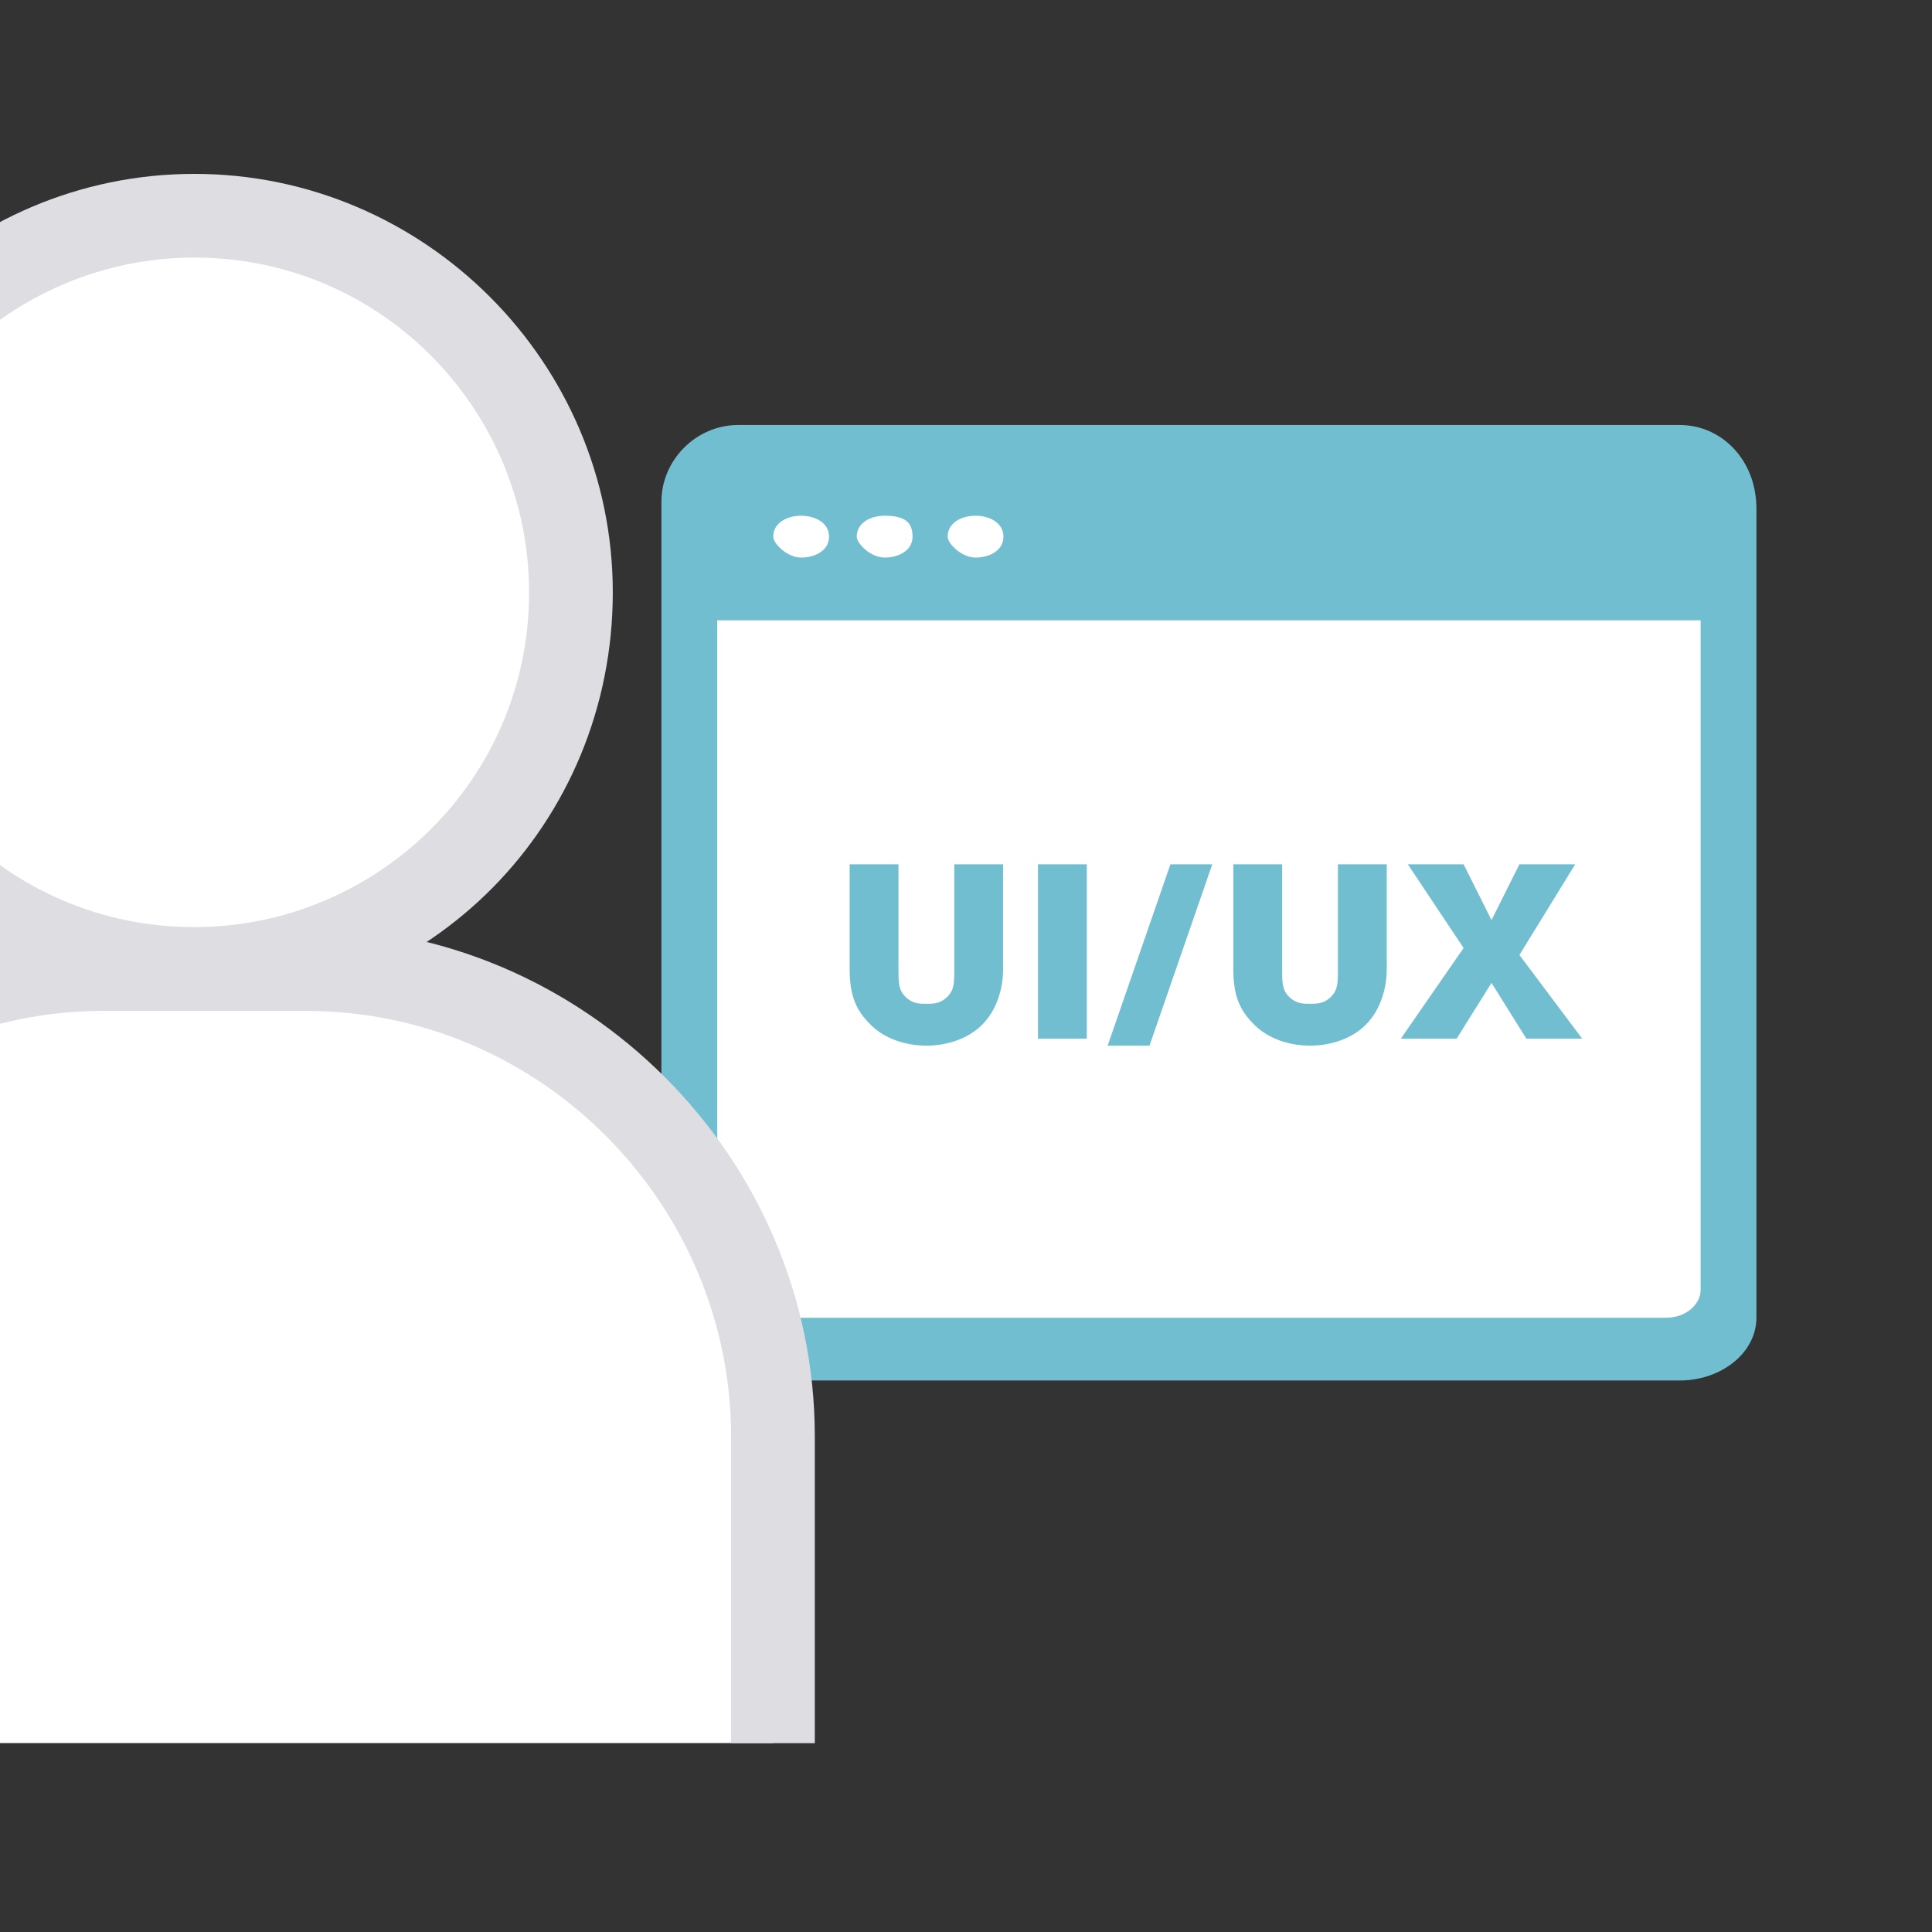 <?xml version="1.0" encoding="UTF-8"?> <svg xmlns="http://www.w3.org/2000/svg" width="100" height="100" viewBox="0 0 100 100" fill="none"><rect x="0" y="0" width="100" height="100" fill="#333333" stroke="none"/><g clip-path="url(#clip0)"><path d="M86.941 21.998H38.206C36.04 21.998 34.235 23.803 34.235 25.969V67.484C34.235 69.649 36.04 71.454 38.206 71.454H86.941C89.107 71.454 90.912 70.01 90.912 68.205V67.844V26.33C90.912 23.803 89.107 21.998 86.941 21.998ZM86.941 32.828V66.761C86.941 67.122 86.58 67.484 85.858 67.484H38.928C38.567 67.484 37.845 67.122 37.845 66.761V32.828H86.941Z" fill="#71BED0"></path><path d="M42.911 27.777C42.911 28.499 42.189 28.86 41.467 28.86C40.745 28.86 40.023 28.138 40.023 27.777C40.023 27.055 40.745 26.694 41.467 26.694C42.189 26.694 42.911 27.055 42.911 27.777Z" fill="white"></path><path d="M47.233 27.777C47.233 28.499 46.511 28.86 45.789 28.86C45.067 28.86 44.345 28.138 44.345 27.777C44.345 27.055 45.067 26.694 45.789 26.694C46.872 26.694 47.233 27.055 47.233 27.777Z" fill="white"></path><path d="M51.938 27.777C51.938 28.499 51.216 28.86 50.494 28.86C49.772 28.86 49.05 28.138 49.05 27.777C49.05 27.055 49.772 26.694 50.494 26.694C51.216 26.694 51.938 27.055 51.938 27.777Z" fill="white"></path><path d="M37.124 32.107V66.763C37.124 67.485 37.846 68.207 38.929 68.207H75.389H86.219C87.302 68.207 88.024 67.485 88.024 66.763V61.348V32.107H37.124Z" fill="white"></path><path d="M51.92 44.736V50.151C51.92 51.234 51.559 52.317 50.837 53.039C50.115 53.761 49.032 54.122 47.95 54.122C46.867 54.122 45.783 53.761 45.062 53.039C44.34 52.317 43.978 51.595 43.978 50.151V44.736H46.505V50.151C46.505 50.873 46.505 51.234 46.867 51.595C47.227 51.956 47.589 51.956 47.95 51.956C48.31 51.956 48.672 51.956 49.032 51.595C49.393 51.234 49.393 50.873 49.393 50.151V44.736H51.92Z" fill="#71BED0"></path><path d="M56.254 44.736H53.727V53.761H56.254V44.736Z" fill="#71BED0"></path><path d="M62.747 44.736L59.498 54.122H57.332L60.581 44.736H62.747Z" fill="#71BED0"></path><path d="M71.778 44.736V50.151C71.778 51.234 71.417 52.317 70.695 53.039C69.973 53.761 68.89 54.122 67.807 54.122C66.724 54.122 65.641 53.761 64.919 53.039C64.197 52.317 63.836 51.595 63.836 50.151V44.736H66.363V50.151C66.363 50.873 66.363 51.234 66.724 51.595C67.085 51.956 67.446 51.956 67.807 51.956C68.168 51.956 68.529 51.956 68.89 51.595C69.251 51.234 69.251 50.873 69.251 50.151V44.736H71.778Z" fill="#71BED0"></path><path d="M81.893 53.761H79.005L77.2 50.873L75.395 53.761H72.507L75.756 49.068L72.868 44.736H75.756L77.2 47.624L78.644 44.736H81.532L78.644 49.429L81.893 53.761Z" fill="#71BED0"></path><path d="M-18.828 90.222V74.339C-18.828 60.982 -7.998 50.152 5.359 50.152H15.827C29.184 50.152 40.014 60.982 40.014 74.339V90.222H-18.828Z" fill="white"></path><path d="M42.174 90.227H37.842V74.343C37.842 62.431 28.095 52.323 15.822 52.323H5.353C-6.56 52.323 -16.668 62.07 -16.668 74.343V90.227H-21V74.343C-21 59.904 -9.087 47.991 5.353 47.991H15.822C30.261 47.991 42.174 59.904 42.174 74.343V90.227Z" fill="#DDDDE2"></path><path d="M29.535 30.66C29.535 41.49 20.872 50.154 10.042 50.154C-0.788 50.154 -9.452 41.49 -9.452 30.66C-9.452 19.83 -0.788 11.166 10.042 11.166C20.872 11.166 29.535 19.83 29.535 30.66Z" fill="white"></path><path d="M10.058 52.319C-1.855 52.319 -11.602 42.572 -11.602 30.66C-11.602 18.747 -1.855 9 10.058 9C21.971 9 31.718 18.747 31.718 30.66C31.718 42.572 22.332 52.319 10.058 52.319ZM10.058 13.332C0.672 13.332 -7.27 20.913 -7.27 30.66C-7.27 40.046 0.311 47.987 10.058 47.987C19.444 47.987 27.386 40.407 27.386 30.66C27.386 21.274 19.805 13.332 10.058 13.332Z" fill="#DDDDE2"></path></g><defs><clipPath id="clip0"><rect width="100" height="100" fill="white"></rect></clipPath></defs></svg> 